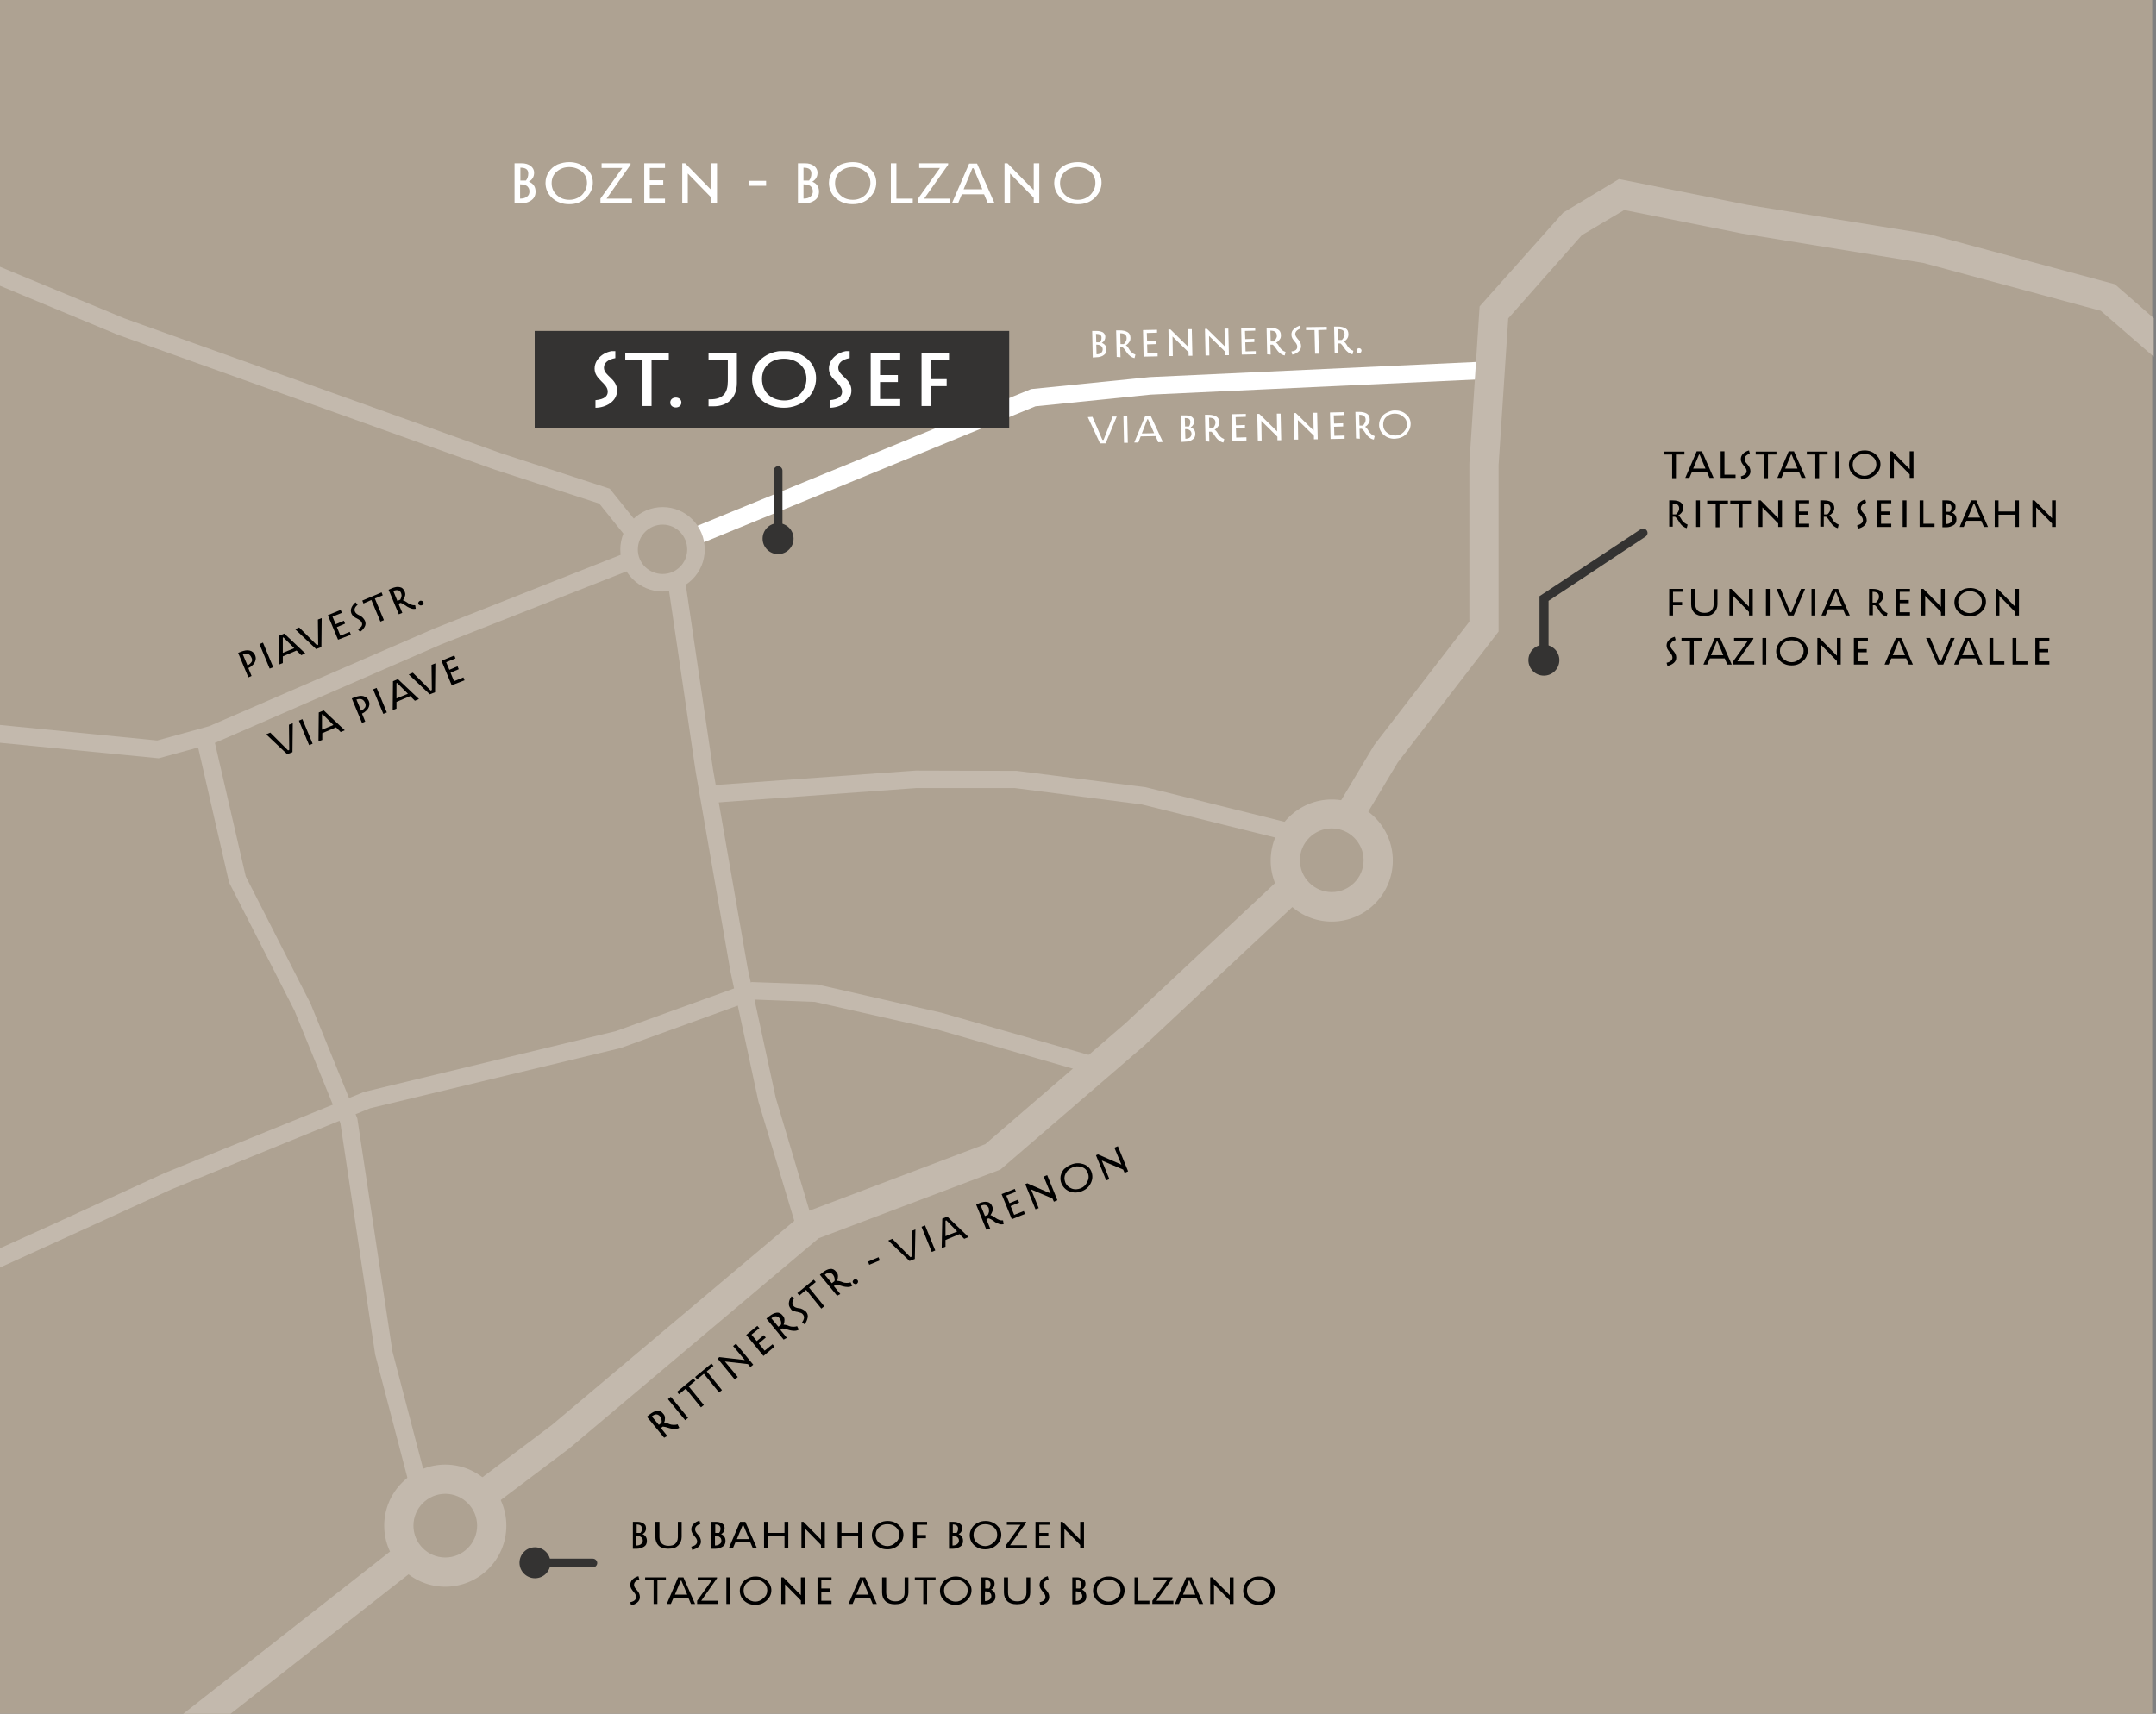 <?xml version="1.0" encoding="UTF-8"?>
<svg xmlns="http://www.w3.org/2000/svg" xmlns:xlink="http://www.w3.org/1999/xlink" version="1.1" id="Ebene_1" x="0px" y="0px" viewBox="0 0 737.9 586.7" style="enable-background:new 0 0 737.9 586.7;" xml:space="preserve">
<rect x="0" y="0" width="737.9" height="586.7" fill="#808080" stroke="none"/>
<style type="text/css">
	.st0{fill:#AEA292;}
	.st1{fill:#C3B9AD;}
	.st2{fill:#FFFFFF;}
	.st3{fill:#343332;}
	.st4{clip-path:url(#SVGID_00000179648190038089760020000004586085952630340012_);fill:#FFFFFF;}
</style>
<g>
	<rect x="-0.8" y="-0.1" class="st0" width="737.4" height="587.2"></rect>
	<polygon class="st1" points="167.7,516.3 161.7,508.3 188.8,487.9 275.1,415.2 337.2,391.7 385.2,350.3 439.4,299.5 446.3,306.8    391.8,357.8 342.4,400.4 280.2,423.9 194.9,495.8  "></polygon>
	<polygon class="st1" points="78.4,587.1 143.6,536 137.4,528.1 62.2,587.1  "></polygon>
	<polygon class="st1" points="214.8,189 148.8,215.1 71.6,248.6 53.8,253.5 -0.8,248.1 -0.8,254.2 54.3,259.6 73.6,254.3 151,220.6    217,194.6  "></polygon>
	<polygon class="st2" points="238.8,186.5 236.5,180.9 352.9,133.2 393.5,129.1 509.8,123.7 510.1,129.7 393.8,135.1 354.4,139.1     "></polygon>
	<polygon class="st1" points="140.3,509.2 128.4,463.7 116.5,384.5 100.8,346 78.4,302.1 67.1,252.8 72.9,251.5 84.1,300    106.3,343.6 122.3,382.9 134.3,462.6 146.1,507.7  "></polygon>
	<polygon class="st1" points="273.1,422.1 259.6,377.2 250,332.6 238.1,264.2 228.6,199.7 234.5,198.8 244,263.2 255.9,331.5    265.5,375.8 278.8,420.4  "></polygon>
	<polygon class="st1" points="208.7,167.3 171.3,155.1 118,136 42.6,109 -0.8,91 -0.8,97.5 40.3,114.6 116,141.7 169.4,160.8    205.1,172.4 214.1,183.6 218.8,179.9  "></polygon>
	<polygon class="st1" points="322.2,346.7 279.6,337 257.3,336.2 210.8,353 125.1,373.7 124.9,373.7 56.3,401.6 18,419.2    -0.8,427.7 -0.8,434.3 20.5,424.6 58.6,407.2 126.7,379.4 212.4,358.8 258.2,342.2 278.9,343 320.6,352.4 374.6,368 376.3,362.2     "></polygon>
	<polygon class="st1" points="442,288.1 390.8,275.4 347.4,269.8 313.5,269.8 242.9,274.9 242.5,268.9 313.4,263.8 348,263.9    392.1,269.5 443.5,282.3  "></polygon>
	<path class="st1" d="M226.8,202.5c-8,0-14.5-6.5-14.5-14.4s6.5-14.5,14.5-14.5s14.4,6.5,14.4,14.5S234.8,202.5,226.8,202.5z    M226.8,179.6c-4.7,0-8.5,3.8-8.5,8.5s3.8,8.4,8.5,8.4s8.4-3.8,8.4-8.4S231.5,179.6,226.8,179.6z"></path>
	<path class="st1" d="M455.8,315.5c-11.5,0-20.9-9.4-20.9-20.9c0-11.5,9.4-20.9,20.9-20.9c11.5,0,20.9,9.4,20.9,20.9   C476.7,306.1,467.3,315.5,455.8,315.5z M455.8,283.6c-6,0-10.9,4.9-10.9,10.9s4.9,10.9,10.9,10.9s10.9-4.9,10.9-10.9   S461.8,283.6,455.8,283.6z"></path>
	<path class="st1" d="M152.4,543.2c-11.5,0-20.9-9.4-20.9-20.9c0-11.5,9.4-20.9,20.9-20.9s20.9,9.4,20.9,20.9   C173.3,533.9,163.9,543.2,152.4,543.2z M152.4,511.4c-6,0-10.9,4.9-10.9,10.9s4.9,10.9,10.9,10.9s10.9-4.9,10.9-10.9   S158.4,511.4,152.4,511.4z"></path>
	<g>
		<rect x="183" y="113.3" class="st3" width="162.4" height="33.3"></rect>
		<g>
			<defs>
				<rect id="SVGID_1_" x="203.4" y="120.2" width="121.4" height="19.4"></rect>
			</defs>
			<clipPath id="SVGID_00000002367493287993723630000002461587460260489094_">
				<use xlink:href="#SVGID_1_" style="overflow:visible;"></use>
			</clipPath>
			<path style="clip-path:url(#SVGID_00000002367493287993723630000002461587460260489094_);fill:#FFFFFF;" d="M203.7,139.6     c3.7,0,7.5-2.2,7.5-5.9c0-4.1-4.5-5-4.5-7.8c0-1.6,1.2-2.8,3.9-3.3v-2.5c-3.6,0-7.1,2.6-7.1,6.1c0,3.8,4.5,4.9,4.5,7.9     c0,1.5-1.1,2.6-4.2,2.9V139.6z M214,123.3h5.9V139h3.1v-15.8h5.9v-2.4H214V123.3z M229.4,137.8c0,1.1,0.9,1.7,1.9,1.7     c1,0,1.9-0.6,1.9-1.7c0-1.1-0.9-1.7-1.9-1.7C230.3,136.1,229.4,136.7,229.4,137.8 M242.6,123.3h6.5v7.2c0,4.1-1.7,6.2-6,6.2h-0.6     v2.4h1.7c4.7,0,8-2.8,8-8v-10.2h-9.7V123.3z M268.3,139.6c6.3,0,11-4.6,11-10.1c0-5.7-5-9.4-11-9.4c-5.7,0-10.9,3.8-10.9,9.7     C257.4,135.5,262,139.6,268.3,139.6 M276,129.7c0,4.1-3.3,7.4-7.5,7.4c-4.3,0-7.7-2.6-7.7-7.4c0-4.3,3.2-6.9,7.5-6.9     C272.3,122.8,276,125.2,276,129.7 M283.9,139.6c3.7,0,7.5-2.2,7.5-5.9c0-4.1-4.5-5-4.5-7.8c0-1.6,1.2-2.8,3.9-3.3v-2.5     c-3.6,0-7.1,2.6-7.1,6.1c0,3.8,4.5,4.9,4.5,7.9c0,1.5-1.1,2.6-4.2,2.9V139.6z M298,139h10.1v-2.4h-6.9v-5.8h6.1v-2.4h-6.1v-5.1     h6.9v-2.4H298V139z M315.4,139h3.1v-6.8h5.5v-2.4h-5.5v-6.5h6.4v-2.4h-9.5V139z"></path>
		</g>
	</g>
	<circle class="st3" cx="266.3" cy="184.4" r="5.3"></circle>
	<circle class="st3" cx="528.4" cy="226" r="5.3"></circle>
	<circle class="st3" cx="183.1" cy="535" r="5.3"></circle>
	<path class="st3" d="M266.3,186.7c-0.8,0-1.5-0.7-1.5-1.5v-24.1c0-0.8,0.7-1.5,1.5-1.5s1.5,0.7,1.5,1.5v24.1   C267.8,186,267.2,186.7,266.3,186.7z"></path>
	<path class="st3" d="M202.9,536.6h-17.7c-0.8,0-1.5-0.7-1.5-1.5s0.7-1.5,1.5-1.5h17.7c0.8,0,1.5,0.7,1.5,1.5   S203.7,536.6,202.9,536.6z"></path>
	<path class="st3" d="M528.4,224.1c-0.8,0-1.5-0.7-1.5-1.5v-18.5l34.6-22.9c0.7-0.5,1.6-0.3,2.1,0.4c0.5,0.7,0.3,1.6-0.4,2.1   l-33.2,22v16.9C529.9,223.5,529.2,224.1,528.4,224.1z"></path>
	<g>
		<path d="M227.3,492.2l-5.9-7.2l1-0.8c0.9-0.7,1.7-1.1,2.5-1.2c0.8-0.1,1.5,0.2,2.1,1c0.4,0.4,0.6,0.9,0.6,1.5    c0,0.6-0.1,1.1-0.3,1.6c0.4,0,1.1,0.1,2,0.5c0.3,0.1,0.7,0.2,1.2,0.2c0.5,0,0.9,0,1.4-0.2l0.6,1.2c-0.5,0.3-1,0.4-1.6,0.4    c-0.6,0-1-0.1-1.5-0.2c-1.2-0.4-2.1-0.6-2.6-0.6l-0.6,0.5l2.2,2.7L227.3,492.2z M225.9,484.9c-0.8-0.9-1.7-0.9-2.8,0l2.4,2.9    l0.9-0.7c0.1-0.3,0.1-0.7,0-1.1C226.3,485.6,226.1,485.2,225.9,484.9z"></path>
		<path d="M234.5,486.2l-5.9-7.2l1-0.8l5.9,7.2L234.5,486.2z"></path>
		<path d="M232.4,477.3l-0.7-0.8l5.6-4.6l0.7,0.8l-2.3,1.9l5.2,6.4l-1,0.8l-5.2-6.4L232.4,477.3z"></path>
		<path d="M238.6,472.2l-0.7-0.8l5.6-4.6l0.7,0.8l-2.3,1.9l5.2,6.4l-1,0.8l-5.2-6.4L238.6,472.2z"></path>
		<path d="M251.5,472.3l-5.9-7.2l0.6-0.5l8.7,1l-4-4.8l1-0.8l5.9,7.2l-1,0.8l-0.8-1l-7.9-0.9l4.4,5.3L251.5,472.3z"></path>
		<path d="M261.3,464.2l-5.9-7.2l3.8-3.1l0.7,0.8l-2.7,2.2l1.8,2.2l2.4-2l0.7,0.8l-2.4,2l2,2.5l2.7-2.2l0.7,0.8L261.3,464.2z"></path>
		<path d="M268.2,458.6l-5.9-7.2l1-0.8c0.9-0.7,1.7-1.1,2.5-1.2c0.8-0.1,1.5,0.2,2.1,1c0.4,0.4,0.6,0.9,0.6,1.5    c0,0.6-0.1,1.1-0.3,1.6c0.4,0,1.1,0.1,2,0.5c0.3,0.1,0.7,0.2,1.2,0.2c0.5,0,0.9,0,1.4-0.2l0.6,1.2c-0.5,0.3-1,0.4-1.6,0.4    c-0.6,0-1-0.1-1.5-0.2c-1.2-0.4-2.1-0.6-2.6-0.6l-0.6,0.5l2.2,2.7L268.2,458.6z M266.8,451.3c-0.8-0.9-1.7-0.9-2.8,0l2.4,2.9    l0.9-0.7c0.1-0.3,0.1-0.7,0-1.1C267.2,452,267.1,451.6,266.8,451.3z"></path>
		<path d="M274.8,450c-0.2-0.3-0.5-0.5-0.9-0.6s-0.8-0.2-1.1-0.3c-0.4,0-0.7-0.2-1.2-0.3s-0.8-0.4-1-0.8c-0.5-0.6-0.7-1.3-0.6-2    c0.1-0.8,0.4-1.5,0.9-2.2l0.9,0.6c-0.7,1.1-0.8,2-0.2,2.7c0.3,0.4,1,0.7,2,0.8c0.4,0,0.8,0.2,1.2,0.4c0.4,0.2,0.8,0.5,1.1,0.8    c0.5,0.6,0.7,1.3,0.5,2.1c-0.2,0.8-0.5,1.5-1,2.2l-0.9-0.7C275.3,451.6,275.4,450.7,274.8,450z"></path>
		<path d="M273.6,443.5l-0.7-0.8l5.6-4.6l0.7,0.8l-2.3,1.9l5.2,6.4l-1,0.8l-5.2-6.4L273.6,443.5z"></path>
		<path d="M286.5,443.6l-5.9-7.2l1-0.8c0.9-0.7,1.7-1.1,2.5-1.2c0.8-0.1,1.5,0.2,2.1,1c0.4,0.4,0.6,0.9,0.6,1.5s-0.1,1.1-0.3,1.6    c0.4,0,1.1,0.1,2,0.5c0.3,0.1,0.7,0.2,1.2,0.2c0.5,0,0.9,0,1.4-0.2l0.6,1.2c-0.5,0.3-1,0.4-1.6,0.4c-0.6,0-1-0.1-1.5-0.2    c-1.2-0.4-2.1-0.6-2.6-0.6l-0.6,0.5l2.2,2.7L286.5,443.6z M285.1,436.4c-0.8-0.9-1.7-0.9-2.8,0l2.4,2.9l0.9-0.7    c0.1-0.3,0.1-0.7,0-1.1C285.5,437,285.3,436.7,285.1,436.4z"></path>
		<path d="M292.4,439.5c-0.2-0.1-0.4-0.2-0.5-0.4c-0.1-0.2-0.1-0.4,0-0.6c0.1-0.2,0.3-0.4,0.5-0.5c0.2-0.1,0.5-0.1,0.7,0    c0.2,0.1,0.4,0.2,0.5,0.4c0.1,0.2,0.1,0.4,0,0.7c-0.1,0.2-0.3,0.4-0.5,0.5S292.6,439.6,292.4,439.5z"></path>
		<path d="M297.5,433l-0.4-1.1l3.6-1.5l0.4,1.1L297.5,433z"></path>
		<path d="M305.4,424.1l6.2,6.3l0.4-0.2l0-8.8l1.3-0.5l-0.2,10.1l-1.8,0.7l-7.3-7L305.4,424.1z"></path>
		<path d="M318.9,428.6l-3.5-8.6l1.2-0.5l3.5,8.6L318.9,428.6z"></path>
		<path d="M330,424.1l-1.6-1.6l-4.8,2l0,2.3l-1.3,0.5l0.2-10.1l1.7-0.7l7.3,7L330,424.1z M323.6,417.9l0,5.3l4-1.6l-3.7-3.8    L323.6,417.9z"></path>
		<path d="M337.6,421l-3.5-8.6l1.1-0.5c1-0.4,2-0.6,2.7-0.4c0.8,0.1,1.4,0.7,1.7,1.5c0.2,0.5,0.3,1.1,0.1,1.6s-0.4,1-0.7,1.4    c0.4,0.1,1,0.4,1.8,1c0.3,0.2,0.6,0.4,1.1,0.6c0.4,0.2,0.9,0.2,1.4,0.2l0.2,1.3c-0.6,0.1-1.1,0.1-1.6-0.1c-0.5-0.2-1-0.4-1.3-0.6    c-1-0.8-1.8-1.2-2.3-1.3l-0.7,0.3l1.3,3.2L337.6,421z M338.4,413.6c-0.5-1.1-1.4-1.4-2.7-0.8l1.4,3.5l1-0.4    c0.2-0.3,0.3-0.7,0.4-1.1C338.5,414.4,338.5,414,338.4,413.6z"></path>
		<path d="M346.3,417.4l-3.5-8.6l4.5-1.8l0.4,1l-3.3,1.3l1.1,2.6l2.9-1.2l0.4,1l-2.9,1.2l1.2,3l3.3-1.3l0.4,1L346.3,417.4z"></path>
		<path d="M354.4,414l-3.5-8.6l0.7-0.3l8,3.5l-2.4-5.8l1.2-0.5l3.5,8.6l-1.2,0.5l-0.5-1.1l-7.3-3.1l2.6,6.4L354.4,414z"></path>
		<path d="M366.6,398.7c1.4-0.6,2.8-0.6,4.1-0.2s2.3,1.3,2.8,2.5c0.5,1.3,0.5,2.6-0.1,3.9c-0.6,1.3-1.6,2.3-3.1,2.9    c-1.5,0.6-2.9,0.6-4.2,0.1c-1.3-0.5-2.2-1.4-2.8-2.7c-0.4-0.9-0.4-1.7-0.3-2.6c0.2-0.9,0.6-1.7,1.2-2.4    C365,399.6,365.7,399,366.6,398.7z M372.3,401.5c-0.4-1-1.1-1.7-2.2-2c-1-0.3-2.1-0.3-3.1,0.2c-1,0.4-1.8,1.1-2.3,2.1    c-0.5,1-0.5,1.9-0.1,3c0.4,1,1.2,1.7,2.2,2.1c1,0.4,2.1,0.3,3.1-0.1c1-0.4,1.8-1.2,2.2-2.2C372.7,403.6,372.7,402.5,372.3,401.5z"></path>
		<path d="M378.6,404.1l-3.5-8.6l0.7-0.3l8,3.5l-2.4-5.8l1.2-0.5l3.5,8.6l-1.2,0.5l-0.5-1.1l-7.3-3.1l2.6,6.4L378.6,404.1z"></path>
	</g>
	<g>
		<path class="st2" d="M374,122.4l-0.2-9.1l1.6,0c0.8,0,1.5,0.2,2.1,0.5c0.5,0.4,0.8,0.9,0.8,1.5c0,0.9-0.4,1.6-1.2,2.1    c1,0.4,1.6,1.1,1.6,2.2c0,0.9-0.3,1.6-1,2c-0.7,0.5-1.5,0.7-2.4,0.7L374,122.4z M377,115.6c0-0.9-0.6-1.3-1.9-1.3l0.1,2.9l1.3,0    C376.8,116.8,377,116.3,377,115.6z M377.4,119.6c0-0.5-0.2-0.9-0.6-1.2c-0.4-0.3-0.9-0.4-1.6-0.4l0.1,3.3c0.7,0,1.3-0.2,1.6-0.5    C377.2,120.5,377.4,120.1,377.4,119.6z"></path>
		<path class="st2" d="M382.2,122.2l-0.2-9.1l1.2,0c1.1,0,2,0.2,2.7,0.6c0.7,0.4,1,1.1,1,2c0,0.6-0.1,1.1-0.5,1.5    c-0.3,0.5-0.7,0.8-1.1,1c0.4,0.2,0.8,0.7,1.3,1.6c0.2,0.3,0.4,0.6,0.8,0.9c0.3,0.3,0.7,0.5,1.2,0.7l-0.3,1.2    c-0.5-0.1-1-0.3-1.5-0.7c-0.4-0.3-0.8-0.7-1-1c-0.7-1.1-1.2-1.7-1.6-2l-0.8,0l0.1,3.4L382.2,122.2z M385.6,115.8    c0-1.2-0.8-1.7-2.2-1.7l0.1,3.7l1.1,0c0.3-0.2,0.5-0.5,0.7-0.9C385.5,116.6,385.6,116.2,385.6,115.8z"></path>
		<path class="st2" d="M391.4,122.1l-0.2-9.1l4.8-0.1l0,1l-3.5,0.1l0.1,2.8l3.1-0.1l0,1.1l-3.1,0.1l0.1,3.1l3.5-0.1l0,1.1    L391.4,122.1z"></path>
		<path class="st2" d="M400.1,121.9l-0.2-9.1l0.7,0l6.1,6l-0.1-6.1l1.3,0l0.2,9.1l-1.3,0l0-1.2l-5.5-5.4l0.1,6.7L400.1,121.9z"></path>
		<path class="st2" d="M412.6,121.7l-0.2-9.1l0.7,0l6.1,6l-0.1-6.1l1.3,0l0.2,9.1l-1.3,0l0-1.2l-5.5-5.4l0.1,6.7L412.6,121.7z"></path>
		<path class="st2" d="M425,121.4l-0.2-9.1l4.8-0.1l0,1l-3.5,0.1l0.1,2.8l3.1-0.1l0,1.1l-3.1,0.1l0.1,3.1l3.5-0.1l0,1.1L425,121.4z"></path>
		<path class="st2" d="M433.7,121.3l-0.2-9.1l1.2,0c1.1,0,2,0.2,2.7,0.6c0.7,0.4,1,1.1,1,2c0,0.6-0.1,1.1-0.5,1.5    c-0.3,0.5-0.7,0.8-1.2,1c0.4,0.2,0.8,0.7,1.3,1.6c0.2,0.3,0.4,0.6,0.8,0.9c0.3,0.3,0.7,0.5,1.2,0.7l-0.3,1.2    c-0.5-0.1-1-0.3-1.5-0.7c-0.4-0.3-0.8-0.7-1-1c-0.7-1.1-1.2-1.7-1.6-2l-0.8,0l0.1,3.4L433.7,121.3z M437,114.9    c0-1.2-0.8-1.7-2.2-1.7l0.1,3.7l1.1,0c0.3-0.2,0.5-0.5,0.7-0.9C436.9,115.6,437.1,115.3,437,114.9z"></path>
		<path class="st2" d="M444,118.7c0-0.3-0.1-0.7-0.3-1c-0.2-0.3-0.4-0.6-0.7-0.9c-0.2-0.3-0.5-0.6-0.7-1c-0.2-0.4-0.3-0.8-0.3-1.2    c0-0.8,0.2-1.4,0.8-1.9c0.5-0.5,1.2-0.9,2-1.2l0.3,1c-1.2,0.4-1.8,1.1-1.8,1.9c0,0.5,0.4,1.1,1,1.8c0.3,0.3,0.5,0.6,0.7,1    c0.2,0.4,0.3,0.8,0.3,1.3c0,0.8-0.3,1.4-0.9,1.9c-0.6,0.5-1.3,0.9-2.1,1l-0.3-1.1C443.4,120.2,444,119.6,444,118.7z"></path>
		<path class="st2" d="M447,113l0-1l7.1-0.1l0,1l-2.9,0.1l0.2,8.1l-1.3,0l-0.2-8.1L447,113z"></path>
		<path class="st2" d="M456.8,120.9l-0.2-9.1l1.2,0c1.1,0,2,0.2,2.7,0.6c0.7,0.4,1,1.1,1,2c0,0.6-0.1,1.1-0.4,1.5    c-0.3,0.5-0.7,0.8-1.2,1c0.4,0.2,0.8,0.7,1.3,1.6c0.2,0.3,0.4,0.6,0.8,0.9c0.3,0.3,0.7,0.5,1.2,0.7l-0.3,1.2    c-0.5-0.1-1-0.3-1.5-0.7c-0.4-0.3-0.8-0.7-1-1c-0.7-1.1-1.2-1.7-1.6-2l-0.8,0l0.1,3.4L456.8,120.9z M460.2,114.4    c0-1.2-0.8-1.7-2.2-1.7l0.1,3.7l1.1,0c0.3-0.2,0.5-0.5,0.7-0.9C460.1,115.2,460.2,114.8,460.2,114.4z"></path>
		<path class="st2" d="M464.6,120.7c-0.2-0.2-0.3-0.4-0.3-0.6c0-0.2,0.1-0.4,0.2-0.6c0.2-0.2,0.4-0.3,0.6-0.3c0.2,0,0.5,0.1,0.6,0.2    c0.2,0.2,0.3,0.4,0.3,0.6c0,0.2-0.1,0.4-0.2,0.6c-0.2,0.2-0.4,0.3-0.6,0.3C465,120.9,464.8,120.8,464.6,120.7z"></path>
	</g>
	<g>
		<path class="st2" d="M373.9,142.7l3.4,7.9l0.4,0l3.1-8l1.4,0l-3.8,9.2l-1.9,0l-4.2-9L373.9,142.7z"></path>
		<path class="st2" d="M384.7,151.6l-0.2-9.1l1.3,0l0.2,9.1L384.7,151.6z"></path>
		<path class="st2" d="M396.4,151.4l-0.9-2.1l-5.1,0.1l-0.8,2.1l-1.4,0l3.8-9.2l1.8,0l4.2,9L396.4,151.4z M392.7,143.5l-1.9,4.9    l4.2-0.1l-2.1-4.8L392.7,143.5z"></path>
		<path class="st2" d="M404.4,151.3l-0.2-9.1l1.6,0c0.8,0,1.5,0.2,2.1,0.5c0.5,0.4,0.8,0.9,0.8,1.5c0,0.9-0.4,1.6-1.2,2.1    c1,0.4,1.6,1.1,1.6,2.2c0,0.9-0.3,1.6-1,2c-0.7,0.5-1.5,0.7-2.4,0.7L404.4,151.3z M407.4,144.4c0-0.9-0.6-1.3-1.9-1.3l0.1,2.9    l1.3,0C407.2,145.7,407.4,145.1,407.4,144.4z M407.8,148.5c0-0.5-0.2-0.9-0.6-1.2c-0.4-0.3-0.9-0.4-1.6-0.4l0.1,3.3    c0.7,0,1.3-0.2,1.6-0.5C407.6,149.4,407.8,149,407.8,148.5z"></path>
		<path class="st2" d="M412.6,151.1l-0.2-9.1l1.2,0c1.1,0,2,0.2,2.7,0.6s1,1.1,1,2c0,0.6-0.1,1.1-0.5,1.5c-0.3,0.5-0.7,0.8-1.1,1    c0.4,0.2,0.8,0.7,1.3,1.6c0.2,0.3,0.4,0.6,0.8,0.9c0.3,0.3,0.7,0.5,1.2,0.7l-0.3,1.2c-0.5-0.1-1-0.3-1.5-0.7c-0.4-0.3-0.8-0.7-1-1    c-0.7-1.1-1.2-1.7-1.6-2l-0.8,0l0.1,3.4L412.6,151.1z M416,144.7c0-1.2-0.8-1.7-2.2-1.7l0.1,3.7l1.1,0c0.3-0.2,0.5-0.5,0.7-0.9    C415.9,145.4,416,145.1,416,144.7z"></path>
		<path class="st2" d="M421.8,150.9l-0.2-9.1l4.8-0.1l0,1l-3.5,0.1l0.1,2.8l3.1-0.1l0,1.1l-3.1,0.1l0.1,3.1l3.5-0.1l0,1.1    L421.8,150.9z"></path>
		<path class="st2" d="M430.5,150.8l-0.2-9.1l0.7,0l6.1,6l-0.1-6.1l1.3,0l0.2,9.1l-1.3,0l0-1.2l-5.5-5.4l0.1,6.7L430.5,150.8z"></path>
		<path class="st2" d="M443,150.5l-0.2-9.1l0.7,0l6.1,6l-0.1-6.1l1.3,0l0.2,9.1l-1.3,0l0-1.2l-5.5-5.4l0.1,6.7L443,150.5z"></path>
		<path class="st2" d="M455.4,150.3l-0.2-9.1l4.8-0.1l0,1l-3.5,0.1l0.1,2.8l3.1-0.1l0,1.1l-3.1,0.1l0.1,3.1l3.5-0.1l0,1.1    L455.4,150.3z"></path>
		<path class="st2" d="M464.1,150.1l-0.2-9.1l1.2,0c1.1,0,2,0.2,2.7,0.6c0.7,0.4,1,1.1,1,2c0,0.6-0.1,1.1-0.5,1.5    c-0.3,0.5-0.7,0.8-1.1,1c0.4,0.2,0.8,0.7,1.3,1.6c0.2,0.3,0.4,0.6,0.8,0.9c0.3,0.3,0.7,0.5,1.2,0.7l-0.3,1.2    c-0.5-0.1-1-0.3-1.5-0.7c-0.4-0.3-0.8-0.7-1-1c-0.7-1.1-1.2-1.7-1.6-2l-0.8,0l0.1,3.4L464.1,150.1z M467.4,143.7    c0-1.2-0.8-1.7-2.2-1.7l0.1,3.7l1.1,0c0.3-0.2,0.5-0.5,0.7-0.9C467.3,144.5,467.4,144.1,467.4,143.7z"></path>
		<path class="st2" d="M477.4,140.5c1.5,0,2.8,0.4,3.8,1.3c1.1,0.9,1.6,2,1.6,3.3c0,1.3-0.5,2.5-1.5,3.5c-1,1-2.3,1.5-3.8,1.6    s-2.8-0.4-3.9-1.3c-1-0.9-1.6-2.1-1.6-3.4c0-0.9,0.2-1.7,0.7-2.5s1.1-1.3,1.9-1.7C475.6,140.8,476.4,140.5,477.4,140.5z     M481.5,145.2c0-1.1-0.4-1.9-1.3-2.6c-0.8-0.7-1.8-1-2.9-1c-1.1,0-2,0.4-2.8,1.1c-0.8,0.7-1.1,1.6-1.1,2.7c0,1.1,0.4,2,1.3,2.7    c0.8,0.7,1.8,1,2.9,1c1.1,0,2-0.4,2.8-1.2C481.2,147.1,481.6,146.2,481.5,145.2z"></path>
	</g>
	<g>
		<path d="M85,231.9l-3.5-8.4l1-0.4c1.1-0.4,2-0.6,2.9-0.4c0.9,0.2,1.5,0.7,1.9,1.6c0.2,0.5,0.3,1,0.2,1.5c-0.1,0.8-0.6,1.6-1.4,2.2    c-0.3,0.3-0.7,0.5-1.1,0.7l1.1,2.7L85,231.9z M86,225c-0.5-1.1-1.5-1.5-2.9-1l1.6,3.8c0.7-0.3,1.1-0.8,1.4-1.2S86.3,225.5,86,225z    "></path>
		<path d="M92.3,228.9l-3.5-8.4L90,220l3.5,8.4L92.3,228.9z"></path>
		<path d="M103.1,224.3l-1.6-1.6l-4.7,2l0,2.3l-1.3,0.5l0.1-9.9l1.7-0.7l7.2,6.8L103.1,224.3z M96.8,218.3l0,5.2l3.9-1.6l-3.7-3.7    L96.8,218.3z"></path>
		<path d="M102.4,214.8l6.1,6.1l0.4-0.2l-0.1-8.6l1.3-0.5l-0.1,9.9l-1.8,0.7l-7.2-6.8L102.4,214.8z"></path>
		<path d="M115.7,219l-3.5-8.4l4.4-1.8l0.4,1l-3.2,1.3l1.1,2.6l2.8-1.2l0.4,1l-2.8,1.2l1.2,2.9l3.2-1.3l0.4,1L115.7,219z"></path>
		<path d="M123.8,213.1c-0.1-0.3-0.4-0.6-0.7-0.8c-0.3-0.2-0.6-0.4-1-0.6c-0.3-0.1-0.7-0.4-1-0.6s-0.6-0.6-0.8-1    c-0.3-0.7-0.3-1.4,0-2.1s0.8-1.3,1.4-1.8l0.7,0.8c-0.9,0.8-1.3,1.6-0.9,2.4c0.2,0.5,0.7,0.9,1.6,1.3c0.3,0.1,0.7,0.4,1,0.7    s0.6,0.7,0.8,1.1c0.3,0.7,0.3,1.4-0.1,2.1c-0.4,0.7-0.9,1.3-1.6,1.7l-0.7-0.9C123.8,214.7,124.2,213.9,123.8,213.1z"></path>
		<path d="M124.4,206.6l-0.4-1l6.6-2.8l0.4,1l-2.7,1.1l3.1,7.4l-1.2,0.5l-3.1-7.4L124.4,206.6z"></path>
		<path d="M136.5,210.3l-3.5-8.4l1.1-0.5c1-0.4,1.9-0.6,2.7-0.4c0.8,0.1,1.3,0.6,1.7,1.5c0.2,0.5,0.3,1,0.1,1.6s-0.4,1-0.7,1.4    c0.4,0.1,1,0.4,1.8,1c0.3,0.2,0.6,0.4,1.1,0.5c0.4,0.2,0.9,0.2,1.3,0.2l0.2,1.2c-0.5,0.1-1.1,0.1-1.6-0.1c-0.5-0.2-1-0.4-1.3-0.6    c-1-0.7-1.8-1.2-2.3-1.3l-0.7,0.3l1.3,3.1L136.5,210.3z M137.3,203.1c-0.4-1.1-1.3-1.3-2.7-0.8l1.4,3.4l1-0.4    c0.2-0.3,0.3-0.7,0.4-1.1C137.5,203.8,137.4,203.5,137.3,203.1z"></path>
		<path d="M143.7,207.2c-0.2-0.1-0.4-0.2-0.5-0.4c-0.1-0.2-0.1-0.4,0-0.6c0.1-0.2,0.3-0.4,0.5-0.5c0.2-0.1,0.4-0.1,0.7,0    c0.2,0.1,0.4,0.2,0.5,0.4c0.1,0.2,0.1,0.4,0,0.6c-0.1,0.2-0.2,0.4-0.5,0.5C144.1,207.3,143.9,207.3,143.7,207.2z"></path>
	</g>
	<g>
		<path d="M92.5,250.8l6.1,6.1l0.4-0.2l-0.1-8.6l1.3-0.5l-0.1,9.9l-1.8,0.7l-7.2-6.8L92.5,250.8z"></path>
		<path d="M105.8,255.1l-3.5-8.4l1.2-0.5l3.5,8.4L105.8,255.1z"></path>
		<path d="M116.6,250.6L115,249l-4.7,2l0,2.3l-1.3,0.5l0.1-9.9l1.7-0.7l7.2,6.8L116.6,250.6z M110.2,244.6l0,5.2l3.9-1.6l-3.7-3.7    L110.2,244.6z"></path>
		<path d="M123.9,247.5l-3.5-8.4l1-0.4c1.1-0.4,2.1-0.6,2.9-0.4s1.5,0.7,1.9,1.6c0.2,0.5,0.3,1,0.2,1.5c-0.1,0.8-0.6,1.6-1.4,2.2    c-0.3,0.3-0.7,0.5-1.1,0.7l1.1,2.7L123.9,247.5z M124.9,240.5c-0.5-1.1-1.5-1.5-2.9-1l1.6,3.8c0.7-0.3,1.1-0.8,1.4-1.2    C125.2,241.6,125.2,241.1,124.9,240.5z"></path>
		<path d="M131.2,244.4l-3.5-8.4l1.2-0.5l3.5,8.4L131.2,244.4z"></path>
		<path d="M142,239.9l-1.6-1.6l-4.7,2l0,2.3l-1.3,0.5l0.1-9.9l1.7-0.7l7.2,6.8L142,239.9z M135.7,233.9l0,5.2l3.9-1.6l-3.7-3.7    L135.7,233.9z"></path>
		<path d="M141.3,230.3l6.1,6.1l0.4-0.2l-0.1-8.6l1.3-0.5l-0.1,9.9l-1.8,0.7l-7.2-6.8L141.3,230.3z"></path>
		<path d="M154.6,234.6l-3.5-8.4l4.4-1.8l0.4,1l-3.2,1.3l1.1,2.6l2.8-1.2l0.4,1l-2.8,1.2l1.2,2.9l3.2-1.3l0.4,1L154.6,234.6z"></path>
	</g>
	<g>
		<path d="M569.4,155.6v-1h7.1v1h-2.9v8.1h-1.3v-8.1H569.4z"></path>
		<path d="M585.1,163.6l-0.9-2.1h-5.1l-0.9,2.1h-1.4l3.9-9.1h1.8l4,9.1H585.1z M581.5,155.6l-2,4.8h4.2l-2-4.8H581.5z"></path>
		<path d="M593.9,163.6h-5v-9.1h1.3v8h3.8V163.6z"></path>
		<path d="M597.8,161.3c0-0.3-0.1-0.7-0.3-1s-0.4-0.6-0.7-0.9c-0.2-0.3-0.5-0.6-0.7-1s-0.3-0.8-0.3-1.2c0-0.8,0.3-1.4,0.8-1.9    s1.2-0.9,2-1.1l0.3,1.1c-1.2,0.4-1.8,1-1.8,1.9c0,0.5,0.3,1.1,1,1.8c0.2,0.3,0.5,0.6,0.7,1s0.3,0.9,0.3,1.3c0,0.8-0.3,1.4-0.9,1.9    s-1.3,0.8-2.1,1l-0.3-1.1C597.1,162.7,597.8,162.1,597.8,161.3z"></path>
		<path d="M600.9,155.6v-1h7.1v1h-2.9v8.1h-1.3v-8.1H600.9z"></path>
		<path d="M616.6,163.6l-0.9-2.1h-5.1l-0.9,2.1h-1.4l3.9-9.1h1.8l4,9.1H616.6z M613,155.6l-2,4.8h4.2l-2-4.8H613z"></path>
		<path d="M618.4,155.6v-1h7.1v1h-2.9v8.1h-1.3v-8.1H618.4z"></path>
		<path d="M628.2,163.6v-9.1h1.3v9.1H628.2z"></path>
		<path d="M638.2,154.2c1.5,0,2.8,0.5,3.8,1.4s1.6,2,1.6,3.3c0,1.3-0.5,2.5-1.6,3.5s-2.3,1.5-3.9,1.5s-2.8-0.5-3.8-1.4    s-1.5-2.1-1.5-3.5c0-0.9,0.3-1.7,0.8-2.5s1.2-1.3,2-1.7C636.3,154.4,637.2,154.2,638.2,154.2z M642.2,159c0-1.1-0.4-1.9-1.2-2.6    s-1.8-1-2.9-1c-1.1,0-2,0.3-2.8,1s-1.2,1.6-1.2,2.7s0.4,2,1.2,2.7s1.8,1.1,2.8,1.1s2-0.4,2.8-1.2C641.8,160.9,642.2,160,642.2,159    z"></path>
		<path d="M646.9,163.6v-9.1h0.7l6,6.1v-6.1h1.3v9.1h-1.3v-1.2l-5.4-5.5v6.7H646.9z"></path>
		<path d="M571.3,180.4v-9.1h1.2c1.1,0,2,0.2,2.6,0.6s1,1.1,1,2c0,0.6-0.2,1.1-0.5,1.5s-0.7,0.8-1.2,1c0.3,0.2,0.8,0.8,1.2,1.6    c0.2,0.3,0.4,0.6,0.8,0.9s0.7,0.5,1.2,0.7l-0.3,1.2c-0.5-0.1-1-0.4-1.4-0.7c-0.4-0.3-0.7-0.7-1-1.1c-0.6-1.1-1.2-1.8-1.6-2.1h-0.8    v3.4H571.3z M574.7,174.1c0-1.2-0.7-1.7-2.2-1.7v3.7h1.1c0.3-0.2,0.5-0.5,0.7-0.8C574.6,174.8,574.7,174.5,574.7,174.1z"></path>
		<path d="M580.5,180.4v-9.1h1.3v9.1H580.5z"></path>
		<path d="M584.3,172.4v-1h7.1v1h-2.9v8.1h-1.3v-8.1H584.3z"></path>
		<path d="M592.2,172.4v-1h7.1v1h-2.9v8.1h-1.3v-8.1H592.2z"></path>
		<path d="M601.9,180.4v-9.1h0.7l6,6.1v-6.1h1.3v9.1h-1.3v-1.2l-5.4-5.5v6.7H601.9z"></path>
		<path d="M614.4,180.4v-9.1h4.8v1h-3.5v2.8h3.1v1.1h-3.1v3.1h3.5v1.1H614.4z"></path>
		<path d="M623,180.4v-9.1h1.2c1.1,0,2,0.2,2.6,0.6s1,1.1,1,2c0,0.6-0.2,1.1-0.5,1.5s-0.7,0.8-1.2,1c0.3,0.2,0.8,0.8,1.2,1.6    c0.2,0.3,0.4,0.6,0.8,0.9s0.7,0.5,1.2,0.7l-0.3,1.2c-0.5-0.1-1-0.4-1.4-0.7c-0.4-0.3-0.7-0.7-1-1.1c-0.6-1.1-1.2-1.8-1.6-2.1h-0.8    v3.4H623z M626.5,174.1c0-1.2-0.7-1.7-2.2-1.7v3.7h1.1c0.3-0.2,0.5-0.5,0.7-0.8C626.4,174.8,626.5,174.5,626.5,174.1z"></path>
		<path d="M637.6,178.1c0-0.3-0.1-0.7-0.3-1s-0.4-0.6-0.7-0.9c-0.2-0.3-0.5-0.6-0.7-1s-0.3-0.8-0.3-1.2c0-0.8,0.3-1.4,0.8-1.9    s1.2-0.9,2-1.1l0.3,1.1c-1.2,0.4-1.8,1-1.8,1.9c0,0.5,0.3,1.1,1,1.8c0.2,0.3,0.5,0.6,0.7,1s0.3,0.9,0.3,1.3c0,0.8-0.3,1.4-0.9,1.9    s-1.3,0.8-2.1,1l-0.3-1.1C636.9,179.5,637.6,178.9,637.6,178.1z"></path>
		<path d="M642.5,180.4v-9.1h4.8v1h-3.5v2.8h3.1v1.1h-3.1v3.1h3.5v1.1H642.5z"></path>
		<path d="M651.2,180.4v-9.1h1.3v9.1H651.2z"></path>
		<path d="M662,180.4h-5v-9.1h1.3v8h3.8V180.4z"></path>
		<path d="M664.8,180.4v-9.1h1.6c0.8,0,1.5,0.2,2.1,0.6s0.8,0.9,0.8,1.6c0,0.9-0.4,1.6-1.2,2c1,0.4,1.5,1.2,1.5,2.3    c0,0.9-0.3,1.6-1,2s-1.5,0.7-2.4,0.7H664.8z M667.9,173.7c0-0.9-0.6-1.4-1.8-1.4v2.9h1.3C667.7,174.9,667.9,174.3,667.9,173.7z     M668.2,177.7c0-0.5-0.2-0.9-0.6-1.2c-0.4-0.3-0.9-0.4-1.6-0.4v3.3c0.7,0,1.3-0.2,1.6-0.5C668.1,178.6,668.2,178.2,668.2,177.7z"></path>
		<path d="M679,180.4l-0.9-2.1H673l-0.9,2.1h-1.4l3.9-9.1h1.8l4,9.1H679z M675.5,172.4l-2,4.8h4.2l-2-4.8H675.5z"></path>
		<path d="M689.8,180.4v-4.2H684v4.2h-1.3v-9.1h1.3v3.8h5.7v-3.8h1.3v9.1H689.8z"></path>
		<path d="M695.6,180.4v-9.1h0.7l6,6.1v-6.1h1.3v9.1h-1.3v-1.2l-5.4-5.5v6.7H695.6z"></path>
	</g>
	<g>
		<path class="st2" d="M176.1,69.6V55.9h2.4c1.3,0,2.3,0.3,3.1,0.9s1.2,1.4,1.2,2.3c0,1.4-0.6,2.4-1.8,3.1c1.5,0.6,2.3,1.7,2.3,3.4    c0,1.3-0.5,2.3-1.5,3c-1,0.7-2.2,1-3.6,1H176.1z M180.8,59.4c0-1.4-0.9-2-2.7-2v4.4h1.9C180.5,61.2,180.8,60.4,180.8,59.4z     M181.2,65.5c0-0.8-0.3-1.3-0.8-1.8c-0.6-0.4-1.4-0.6-2.4-0.6V68c1.1,0,1.9-0.3,2.4-0.7C181,66.8,181.2,66.3,181.2,65.5z"></path>
		<path class="st2" d="M194.8,55.5c2.2,0,4.2,0.7,5.7,2c1.6,1.4,2.4,3,2.4,5c0,2-0.8,3.7-2.3,5.2s-3.5,2.2-5.8,2.2    c-2.3,0-4.2-0.7-5.8-2.1c-1.5-1.4-2.3-3.1-2.3-5.2c0-1.4,0.4-2.6,1.1-3.7s1.7-2,3-2.6C192.1,55.8,193.4,55.5,194.8,55.5z     M200.9,62.6c0-1.6-0.6-2.9-1.8-3.9s-2.7-1.5-4.3-1.5c-1.6,0-3,0.5-4.2,1.5s-1.8,2.4-1.8,4c0,1.7,0.6,3,1.8,4.1s2.6,1.6,4.3,1.6    c1.6,0,3.1-0.6,4.3-1.7C200.3,65.5,200.9,64.2,200.9,62.6z"></path>
		<path class="st2" d="M205.9,57.5v-1.6h9.9v0.5L207.6,68h8.7v1.6h-10.8V68l7.5-10.5H205.9z"></path>
		<path class="st2" d="M220.5,69.6V55.9h7.1v1.6h-5.2v4.2h4.6v1.6h-4.6V68h5.2v1.6H220.5z"></path>
		<path class="st2" d="M233.5,69.6V55.9h1l9,9.2v-9.2h1.9v13.6h-1.9v-1.8l-8.1-8.3v10.1H233.5z"></path>
		<path class="st2" d="M256.4,63.6v-1.7h5.8v1.7H256.4z"></path>
		<path class="st2" d="M273.1,69.6V55.9h2.4c1.3,0,2.3,0.3,3.1,0.9s1.2,1.4,1.2,2.3c0,1.4-0.6,2.4-1.8,3.1c1.5,0.6,2.3,1.7,2.3,3.4    c0,1.3-0.5,2.3-1.5,3c-1,0.7-2.2,1-3.6,1H273.1z M277.7,59.4c0-1.4-0.9-2-2.7-2v4.4h1.9C277.4,61.2,277.7,60.4,277.7,59.4z     M278.2,65.5c0-0.8-0.3-1.3-0.8-1.8c-0.6-0.4-1.4-0.6-2.4-0.6V68c1.1,0,1.9-0.3,2.4-0.7C277.9,66.8,278.2,66.3,278.2,65.5z"></path>
		<path class="st2" d="M291.8,55.5c2.2,0,4.2,0.7,5.7,2c1.6,1.4,2.4,3,2.4,5c0,2-0.8,3.7-2.3,5.2s-3.5,2.2-5.8,2.2    c-2.3,0-4.2-0.7-5.8-2.1c-1.5-1.4-2.3-3.1-2.3-5.2c0-1.4,0.4-2.6,1.1-3.7s1.7-2,3-2.6C289,55.8,290.4,55.5,291.8,55.5z     M297.9,62.6c0-1.6-0.6-2.9-1.8-3.9s-2.7-1.5-4.3-1.5c-1.6,0-3,0.5-4.2,1.5s-1.8,2.4-1.8,4c0,1.7,0.6,3,1.8,4.1s2.6,1.6,4.3,1.6    s3.1-0.6,4.3-1.7C297.3,65.5,297.9,64.2,297.9,62.6z"></path>
		<path class="st2" d="M312.5,69.6h-7.6V55.9h1.9V68h5.6V69.6z"></path>
		<path class="st2" d="M314.6,57.5v-1.6h9.9v0.5L316.3,68h8.7v1.6h-10.8V68l7.5-10.5H314.6z"></path>
		<path class="st2" d="M338.1,69.6l-1.3-3.1h-7.6l-1.3,3.1h-2.1l5.9-13.6h2.7l6,13.6H338.1z M332.8,57.6l-3,7.2h6.4l-3-7.2H332.8z"></path>
		<path class="st2" d="M343.8,69.6V55.9h1l9,9.2v-9.2h1.9v13.6h-1.9v-1.8l-8.1-8.3v10.1H343.8z"></path>
		<path class="st2" d="M368.9,55.5c2.2,0,4.2,0.7,5.7,2c1.6,1.4,2.4,3,2.4,5c0,2-0.8,3.7-2.3,5.2s-3.5,2.2-5.8,2.2    c-2.3,0-4.2-0.7-5.8-2.1c-1.5-1.4-2.3-3.1-2.3-5.2c0-1.4,0.4-2.6,1.1-3.7s1.7-2,3-2.6C366.1,55.8,367.4,55.5,368.9,55.5z     M374.9,62.6c0-1.6-0.6-2.9-1.8-3.9s-2.7-1.5-4.3-1.5c-1.6,0-3,0.5-4.2,1.5s-1.8,2.4-1.8,4c0,1.7,0.6,3,1.8,4.1s2.6,1.6,4.3,1.6    s3.1-0.6,4.3-1.7C374.3,65.5,374.9,64.2,374.9,62.6z"></path>
	</g>
	<g>
		<path d="M571.3,210.7v-9.1h4.8v1h-3.5v3.5h3.1v1.1h-3.1v3.5H571.3z"></path>
		<path d="M580.2,201.6v5.2c0,1,0.3,1.7,0.8,2.2s1.3,0.8,2.3,0.8s1.8-0.2,2.3-0.7s0.9-1.2,0.9-2.2v-5.2h1.3v5.2c0,1.1-0.4,2-1.1,2.8    c-0.4,0.4-0.8,0.7-1.4,0.9s-1.3,0.3-2.1,0.3c-1.5,0-2.6-0.4-3.3-1.1s-1.1-1.7-1.1-2.9v-5.3H580.2z"></path>
		<path d="M591.9,210.7v-9.1h0.7l6,6.1v-6.1h1.3v9.1h-1.3v-1.2l-5.4-5.5v6.7H591.9z"></path>
		<path d="M604.4,210.7v-9.1h1.3v9.1H604.4z"></path>
		<path d="M609.4,201.6l3.3,8h0.4l3.3-8h1.4l-3.9,9.1h-1.9l-4-9.1H609.4z"></path>
		<path d="M620,210.7v-9.1h1.3v9.1H620z"></path>
		<path d="M631.7,210.7l-0.9-2.1h-5.1l-0.9,2.1h-1.4l3.9-9.1h1.8l4,9.1H631.7z M628.2,202.7l-2,4.8h4.2l-2-4.8H628.2z"></path>
		<path d="M639.7,210.7v-9.1h1.2c1.1,0,2,0.2,2.6,0.6s1,1.1,1,2c0,0.6-0.2,1.1-0.5,1.5s-0.7,0.8-1.2,1c0.3,0.2,0.8,0.8,1.2,1.6    c0.2,0.3,0.4,0.6,0.8,0.9s0.7,0.5,1.2,0.7l-0.3,1.2c-0.5-0.1-1-0.4-1.4-0.7c-0.4-0.3-0.7-0.7-1-1.1c-0.6-1.1-1.2-1.8-1.6-2.1H641    v3.4H639.7z M643.1,204.3c0-1.2-0.7-1.7-2.2-1.7v3.7h1.1c0.3-0.2,0.5-0.5,0.7-0.8C643,205.1,643.1,204.7,643.1,204.3z"></path>
		<path d="M648.9,210.7v-9.1h4.8v1h-3.5v2.8h3.1v1.1h-3.1v3.1h3.5v1.1H648.9z"></path>
		<path d="M657.6,210.7v-9.1h0.7l6,6.1v-6.1h1.3v9.1h-1.3v-1.2l-5.4-5.5v6.7H657.6z"></path>
		<path d="M674.3,201.3c1.5,0,2.8,0.5,3.8,1.4s1.6,2,1.6,3.3c0,1.3-0.5,2.5-1.6,3.5s-2.3,1.5-3.9,1.5s-2.8-0.5-3.8-1.4    s-1.5-2.1-1.5-3.5c0-0.9,0.3-1.7,0.8-2.5s1.2-1.3,2-1.7C672.4,201.5,673.3,201.3,674.3,201.3z M678.3,206c0-1.1-0.4-1.9-1.2-2.6    s-1.8-1-2.9-1c-1.1,0-2,0.3-2.8,1s-1.2,1.6-1.2,2.7s0.4,2,1.2,2.7s1.8,1.1,2.8,1.1s2-0.4,2.8-1.2C677.9,208,678.3,207.1,678.3,206    z"></path>
		<path d="M683,210.7v-9.1h0.7l6,6.1v-6.1h1.3v9.1h-1.3v-1.2l-5.4-5.5v6.7H683z"></path>
		<path d="M572.4,225.1c0-0.3-0.1-0.7-0.3-1s-0.4-0.6-0.7-0.9c-0.2-0.3-0.5-0.6-0.7-1s-0.3-0.8-0.3-1.2c0-0.8,0.3-1.4,0.8-1.9    s1.2-0.9,2-1.1l0.3,1.1c-1.2,0.4-1.8,1-1.8,1.9c0,0.5,0.3,1.1,1,1.8c0.2,0.3,0.5,0.6,0.7,1s0.3,0.9,0.3,1.3c0,0.8-0.3,1.4-0.9,1.9    s-1.3,0.8-2.1,1l-0.3-1.1C571.7,226.6,572.4,226,572.4,225.1z"></path>
		<path d="M575.5,219.4v-1h7.1v1h-2.9v8.1h-1.3v-8.1H575.5z"></path>
		<path d="M591.2,227.5l-0.9-2.1h-5.1l-0.9,2.1H583l3.9-9.1h1.8l4,9.1H591.2z M587.6,219.5l-2,4.8h4.2l-2-4.8H587.6z"></path>
		<path d="M593.5,219.4v-1h6.6v0.3l-5.5,7.7h5.8v1.1h-7.2v-1.1l5-7H593.5z"></path>
		<path d="M603.2,227.5v-9.1h1.3v9.1H603.2z"></path>
		<path d="M613.3,218.1c1.5,0,2.8,0.5,3.8,1.4s1.6,2,1.6,3.3c0,1.3-0.5,2.5-1.6,3.5s-2.3,1.5-3.9,1.5s-2.8-0.5-3.8-1.4    s-1.5-2.1-1.5-3.5c0-0.9,0.3-1.7,0.8-2.5s1.2-1.3,2-1.7C611.4,218.3,612.3,218.1,613.3,218.1z M617.3,222.8c0-1.1-0.4-1.9-1.2-2.6    s-1.8-1-2.9-1c-1.1,0-2,0.3-2.8,1s-1.2,1.6-1.2,2.7s0.4,2,1.2,2.7s1.8,1.1,2.8,1.1s2-0.4,2.8-1.2    C616.9,224.8,617.3,223.9,617.3,222.8z"></path>
		<path d="M622,227.5v-9.1h0.7l6,6.1v-6.1h1.3v9.1h-1.3v-1.2l-5.4-5.5v6.7H622z"></path>
		<path d="M634.5,227.5v-9.1h4.8v1h-3.5v2.8h3.1v1.1h-3.1v3.1h3.5v1.1H634.5z"></path>
		<path d="M653.3,227.5l-0.9-2.1h-5.1l-0.9,2.1h-1.4l3.9-9.1h1.8l4,9.1H653.3z M649.8,219.5l-2,4.8h4.2l-2-4.8H649.8z"></path>
		<path d="M660.6,218.4l3.3,8h0.4l3.3-8h1.4l-3.9,9.1h-1.9l-4-9.1H660.6z"></path>
		<path d="M677.1,227.5l-0.9-2.1h-5.1l-0.9,2.1h-1.4l3.9-9.1h1.8l4,9.1H677.1z M673.6,219.5l-2,4.8h4.2l-2-4.8H673.6z"></path>
		<path d="M685.9,227.5h-5v-9.1h1.3v8h3.8V227.5z"></path>
		<path d="M693.8,227.5h-5v-9.1h1.3v8h3.8V227.5z"></path>
		<path d="M696.6,227.5v-9.1h4.8v1h-3.5v2.8h3.1v1.1h-3.1v3.1h3.5v1.1H696.6z"></path>
	</g>
	<g>
		<path d="M216.6,530.1V521h1.6c0.8,0,1.5,0.2,2.1,0.6s0.8,0.9,0.8,1.6c0,0.9-0.4,1.6-1.2,2c1,0.4,1.5,1.2,1.5,2.3    c0,0.9-0.3,1.6-1,2s-1.5,0.7-2.4,0.7H216.6z M219.7,523.3c0-0.9-0.6-1.4-1.8-1.4v2.9h1.3C219.5,524.5,219.7,524,219.7,523.3z     M220,527.4c0-0.5-0.2-0.9-0.6-1.2c-0.4-0.3-0.9-0.4-1.6-0.4v3.3c0.7,0,1.3-0.2,1.6-0.5C219.8,528.3,220,527.9,220,527.4z"></path>
		<path d="M225.7,521v5.2c0,1,0.3,1.7,0.8,2.2s1.3,0.8,2.3,0.8s1.8-0.2,2.3-0.7s0.9-1.2,0.9-2.2V521h1.3v5.2c0,1.1-0.4,2-1.1,2.8    c-0.4,0.4-0.8,0.7-1.4,0.9s-1.3,0.3-2.1,0.3c-1.5,0-2.6-0.4-3.3-1.1s-1.1-1.7-1.1-2.9V521H225.7z"></path>
		<path d="M238.6,527.7c0-0.3-0.1-0.7-0.3-1s-0.4-0.6-0.7-0.9c-0.2-0.3-0.5-0.6-0.7-1s-0.3-0.8-0.3-1.2c0-0.8,0.3-1.4,0.8-1.9    s1.2-0.9,2-1.1l0.3,1.1c-1.2,0.4-1.8,1-1.8,1.9c0,0.5,0.3,1.1,1,1.8c0.2,0.3,0.5,0.6,0.7,1s0.3,0.9,0.3,1.3c0,0.8-0.3,1.4-0.9,1.9    s-1.3,0.8-2.1,1l-0.3-1.1C237.9,529.2,238.6,528.6,238.6,527.7z"></path>
		<path d="M243.5,530.1V521h1.6c0.8,0,1.5,0.2,2.1,0.6s0.8,0.9,0.8,1.6c0,0.9-0.4,1.6-1.2,2c1,0.4,1.5,1.2,1.5,2.3    c0,0.9-0.3,1.6-1,2s-1.5,0.7-2.4,0.7H243.5z M246.6,523.3c0-0.9-0.6-1.4-1.8-1.4v2.9h1.3C246.4,524.5,246.6,524,246.6,523.3z     M246.9,527.4c0-0.5-0.2-0.9-0.6-1.2c-0.4-0.3-0.9-0.4-1.6-0.4v3.3c0.7,0,1.3-0.2,1.6-0.5C246.8,528.3,246.9,527.9,246.9,527.4z"></path>
		<path d="M257.7,530.1l-0.9-2.1h-5.1l-0.9,2.1h-1.4l3.9-9.1h1.8l4,9.1H257.7z M254.2,522.1l-2,4.8h4.2l-2-4.8H254.2z"></path>
		<path d="M268.5,530.1v-4.2h-5.7v4.2h-1.3V521h1.3v3.8h5.7V521h1.3v9.1H268.5z"></path>
		<path d="M274.3,530.1V521h0.7l6,6.1V521h1.3v9.1H281v-1.2l-5.4-5.5v6.7H274.3z"></path>
		<path d="M293.7,530.1v-4.2H288v4.2h-1.3V521h1.3v3.8h5.7V521h1.3v9.1H293.7z"></path>
		<path d="M303.8,520.7c1.5,0,2.8,0.5,3.8,1.4s1.6,2,1.6,3.3c0,1.3-0.5,2.5-1.6,3.5s-2.3,1.5-3.9,1.5s-2.8-0.5-3.8-1.4    s-1.5-2.1-1.5-3.5c0-0.9,0.3-1.7,0.8-2.5s1.2-1.3,2-1.7C301.9,520.9,302.8,520.7,303.8,520.7z M307.8,525.4c0-1.1-0.4-1.9-1.2-2.6    s-1.8-1-2.9-1c-1.1,0-2,0.3-2.8,1s-1.2,1.6-1.2,2.7s0.4,2,1.2,2.7s1.8,1.1,2.8,1.1s2-0.4,2.8-1.2    C307.4,527.4,307.8,526.5,307.8,525.4z"></path>
		<path d="M312.5,530.1V521h4.8v1h-3.5v3.5h3.1v1.1h-3.1v3.5H312.5z"></path>
		<path d="M324.8,530.1V521h1.6c0.8,0,1.5,0.2,2.1,0.6s0.8,0.9,0.8,1.6c0,0.9-0.4,1.6-1.2,2c1,0.4,1.5,1.2,1.5,2.3    c0,0.9-0.3,1.6-1,2s-1.5,0.7-2.4,0.7H324.8z M327.9,523.3c0-0.9-0.6-1.4-1.8-1.4v2.9h1.3C327.7,524.5,327.9,524,327.9,523.3z     M328.2,527.4c0-0.5-0.2-0.9-0.6-1.2c-0.4-0.3-0.9-0.4-1.6-0.4v3.3c0.7,0,1.3-0.2,1.6-0.5C328,528.3,328.2,527.9,328.2,527.4z"></path>
		<path d="M337.3,520.7c1.5,0,2.8,0.5,3.8,1.4s1.6,2,1.6,3.3c0,1.3-0.5,2.5-1.6,3.5s-2.3,1.5-3.9,1.5s-2.8-0.5-3.8-1.4    s-1.5-2.1-1.5-3.5c0-0.9,0.3-1.7,0.8-2.5s1.2-1.3,2-1.7C335.4,520.9,336.3,520.7,337.3,520.7z M341.3,525.4c0-1.1-0.4-1.9-1.2-2.6    s-1.8-1-2.9-1c-1.1,0-2,0.3-2.8,1s-1.2,1.6-1.2,2.7s0.4,2,1.2,2.7s1.8,1.1,2.8,1.1s2-0.4,2.8-1.2    C340.9,527.4,341.3,526.5,341.3,525.4z"></path>
		<path d="M344.6,522v-1h6.6v0.3l-5.5,7.7h5.8v1.1h-7.2V529l5-7H344.6z"></path>
		<path d="M354.4,530.1V521h4.8v1h-3.5v2.8h3.1v1.1h-3.1v3.1h3.5v1.1H354.4z"></path>
		<path d="M363,530.1V521h0.7l6,6.1V521h1.3v9.1h-1.3v-1.2l-5.4-5.5v6.7H363z"></path>
		<path d="M217.7,546.7c0-0.3-0.1-0.7-0.3-1s-0.4-0.6-0.7-0.9c-0.2-0.3-0.5-0.6-0.7-1s-0.3-0.8-0.3-1.2c0-0.8,0.3-1.4,0.8-1.9    s1.2-0.9,2-1.1l0.3,1.1c-1.2,0.4-1.8,1-1.8,1.9c0,0.5,0.3,1.1,1,1.8c0.2,0.3,0.5,0.6,0.7,1s0.3,0.9,0.3,1.3c0,0.8-0.3,1.4-0.9,1.9    s-1.3,0.8-2.1,1l-0.3-1.1C217.1,548.2,217.7,547.6,217.7,546.7z"></path>
		<path d="M220.8,541v-1h7.1v1H225v8.1h-1.3V541H220.8z"></path>
		<path d="M236.5,549.1l-0.9-2.1h-5.1l-0.9,2.1h-1.4l3.9-9.1h1.8l4,9.1H236.5z M233,541.1l-2,4.8h4.2l-2-4.8H233z"></path>
		<path d="M238.8,541v-1h6.6v0.3L240,548h5.8v1.1h-7.2V548l5-7H238.8z"></path>
		<path d="M248.6,549.1V540h1.3v9.1H248.6z"></path>
		<path d="M258.6,539.7c1.5,0,2.8,0.5,3.8,1.4s1.6,2,1.6,3.3c0,1.3-0.5,2.5-1.6,3.5s-2.3,1.5-3.9,1.5s-2.8-0.5-3.8-1.4    s-1.5-2.1-1.5-3.5c0-0.9,0.3-1.7,0.8-2.5s1.2-1.3,2-1.7C256.8,539.9,257.6,539.7,258.6,539.7z M262.6,544.4c0-1.1-0.4-1.9-1.2-2.6    s-1.8-1-2.9-1c-1.1,0-2,0.3-2.8,1s-1.2,1.6-1.2,2.7s0.4,2,1.2,2.7s1.8,1.1,2.8,1.1s2-0.4,2.8-1.2    C262.2,546.4,262.6,545.5,262.6,544.4z"></path>
		<path d="M267.4,549.1V540h0.7l6,6.1V540h1.3v9.1h-1.3v-1.2l-5.4-5.5v6.7H267.4z"></path>
		<path d="M279.8,549.1V540h4.8v1h-3.5v2.8h3.1v1.1h-3.1v3.1h3.5v1.1H279.8z"></path>
		<path d="M298.7,549.1l-0.9-2.1h-5.1l-0.9,2.1h-1.4l3.9-9.1h1.8l4,9.1H298.7z M295.1,541.1l-2,4.8h4.2l-2-4.8H295.1z"></path>
		<path d="M303.3,540v5.2c0,1,0.3,1.7,0.8,2.2s1.3,0.8,2.3,0.8s1.8-0.2,2.3-0.7s0.9-1.2,0.9-2.2V540h1.3v5.2c0,1.1-0.4,2-1.1,2.8    c-0.4,0.4-0.8,0.7-1.4,0.9s-1.3,0.3-2.1,0.3c-1.5,0-2.6-0.4-3.3-1.1s-1.1-1.7-1.1-2.9V540H303.3z"></path>
		<path d="M313.1,541v-1h7.1v1h-2.9v8.1H316V541H313.1z"></path>
		<path d="M327.1,539.7c1.5,0,2.8,0.5,3.8,1.4s1.6,2,1.6,3.3c0,1.3-0.5,2.5-1.6,3.5s-2.3,1.5-3.9,1.5s-2.8-0.5-3.8-1.4    s-1.5-2.1-1.5-3.5c0-0.9,0.3-1.7,0.8-2.5s1.2-1.3,2-1.7C325.3,539.9,326.2,539.7,327.1,539.7z M331.2,544.4c0-1.1-0.4-1.9-1.2-2.6    s-1.8-1-2.9-1c-1.1,0-2,0.3-2.8,1s-1.2,1.6-1.2,2.7s0.4,2,1.2,2.7s1.8,1.1,2.8,1.1s2-0.4,2.8-1.2    C330.8,546.4,331.2,545.5,331.2,544.4z"></path>
		<path d="M335.9,549.1V540h1.6c0.8,0,1.5,0.2,2.1,0.6s0.8,0.9,0.8,1.6c0,0.9-0.4,1.6-1.2,2c1,0.4,1.5,1.2,1.5,2.3    c0,0.9-0.3,1.6-1,2s-1.5,0.7-2.4,0.7H335.9z M339,542.3c0-0.9-0.6-1.4-1.8-1.4v2.9h1.3C338.8,543.5,339,543,339,542.3z     M339.3,546.4c0-0.5-0.2-0.9-0.6-1.2c-0.4-0.3-0.9-0.4-1.6-0.4v3.3c0.7,0,1.3-0.2,1.6-0.5C339.1,547.3,339.3,546.9,339.3,546.4z"></path>
		<path d="M345,540v5.2c0,1,0.3,1.7,0.8,2.2s1.3,0.8,2.3,0.8s1.8-0.2,2.3-0.7s0.9-1.2,0.9-2.2V540h1.3v5.2c0,1.1-0.4,2-1.1,2.8    c-0.4,0.4-0.8,0.7-1.4,0.9s-1.3,0.3-2.1,0.3c-1.5,0-2.6-0.4-3.3-1.1s-1.1-1.7-1.1-2.9V540H345z"></path>
		<path d="M357.8,546.7c0-0.3-0.1-0.7-0.3-1s-0.4-0.6-0.7-0.9c-0.2-0.3-0.5-0.6-0.7-1s-0.3-0.8-0.3-1.2c0-0.8,0.3-1.4,0.8-1.9    s1.2-0.9,2-1.1l0.3,1.1c-1.2,0.4-1.8,1-1.8,1.9c0,0.5,0.3,1.1,1,1.8c0.2,0.3,0.5,0.6,0.7,1s0.3,0.9,0.3,1.3c0,0.8-0.3,1.4-0.9,1.9    s-1.3,0.8-2.1,1l-0.3-1.1C357.2,548.2,357.8,547.6,357.8,546.7z"></path>
		<path d="M367,549.1V540h1.6c0.8,0,1.5,0.2,2.1,0.6s0.8,0.9,0.8,1.6c0,0.9-0.4,1.6-1.2,2c1,0.4,1.5,1.2,1.5,2.3c0,0.9-0.3,1.6-1,2    s-1.5,0.7-2.4,0.7H367z M370.1,542.3c0-0.9-0.6-1.4-1.8-1.4v2.9h1.3C369.9,543.5,370.1,543,370.1,542.3z M370.4,546.4    c0-0.5-0.2-0.9-0.6-1.2c-0.4-0.3-0.9-0.4-1.6-0.4v3.3c0.7,0,1.3-0.2,1.6-0.5C370.3,547.3,370.4,546.9,370.4,546.4z"></path>
		<path d="M379.5,539.7c1.5,0,2.8,0.5,3.8,1.4s1.6,2,1.6,3.3c0,1.3-0.5,2.5-1.6,3.5s-2.3,1.5-3.9,1.5s-2.8-0.5-3.8-1.4    s-1.5-2.1-1.5-3.5c0-0.9,0.3-1.7,0.8-2.5s1.2-1.3,2-1.7C377.7,539.9,378.5,539.7,379.5,539.7z M383.5,544.4c0-1.1-0.4-1.9-1.2-2.6    s-1.8-1-2.9-1c-1.1,0-2,0.3-2.8,1s-1.2,1.6-1.2,2.7s0.4,2,1.2,2.7s1.8,1.1,2.8,1.1s2-0.4,2.8-1.2    C383.1,546.4,383.5,545.5,383.5,544.4z"></path>
		<path d="M393.3,549.1h-5V540h1.3v8h3.8V549.1z"></path>
		<path d="M394.7,541v-1h6.6v0.3l-5.5,7.7h5.8v1.1h-7.2V548l5-7H394.7z"></path>
		<path d="M410.4,549.1l-0.9-2.1h-5.1l-0.9,2.1h-1.4l3.9-9.1h1.8l4,9.1H410.4z M406.9,541.1l-2,4.8h4.2l-2-4.8H406.9z"></path>
		<path d="M414.2,549.1V540h0.7l6,6.1V540h1.3v9.1h-1.3v-1.2l-5.4-5.5v6.7H414.2z"></path>
		<path d="M430.9,539.7c1.5,0,2.8,0.5,3.8,1.4s1.6,2,1.6,3.3c0,1.3-0.5,2.5-1.6,3.5s-2.3,1.5-3.9,1.5s-2.8-0.5-3.8-1.4    s-1.5-2.1-1.5-3.5c0-0.9,0.3-1.7,0.8-2.5s1.2-1.3,2-1.7C429,539.9,429.9,539.7,430.9,539.7z M434.9,544.4c0-1.1-0.4-1.9-1.2-2.6    s-1.8-1-2.9-1c-1.1,0-2,0.3-2.8,1s-1.2,1.6-1.2,2.7s0.4,2,1.2,2.7s1.8,1.1,2.8,1.1s2-0.4,2.8-1.2    C434.5,546.4,434.9,545.5,434.9,544.4z"></path>
	</g>
	<polygon class="st1" points="737.1,108.9 723.8,97.3 660.3,80.2 597.9,70.1 554.1,61.3 535,72.8 506.4,104.9 502.9,158.7    502.9,212.8 470.3,255.1 457.2,277 465.7,282.2 478.4,261 512.9,216.2 512.9,159.2 516.2,109 541.4,80.5 555.9,71.9 596,79.9    658.2,90 719,106.4 737.1,122.1  "></polygon>
</g>
</svg>
